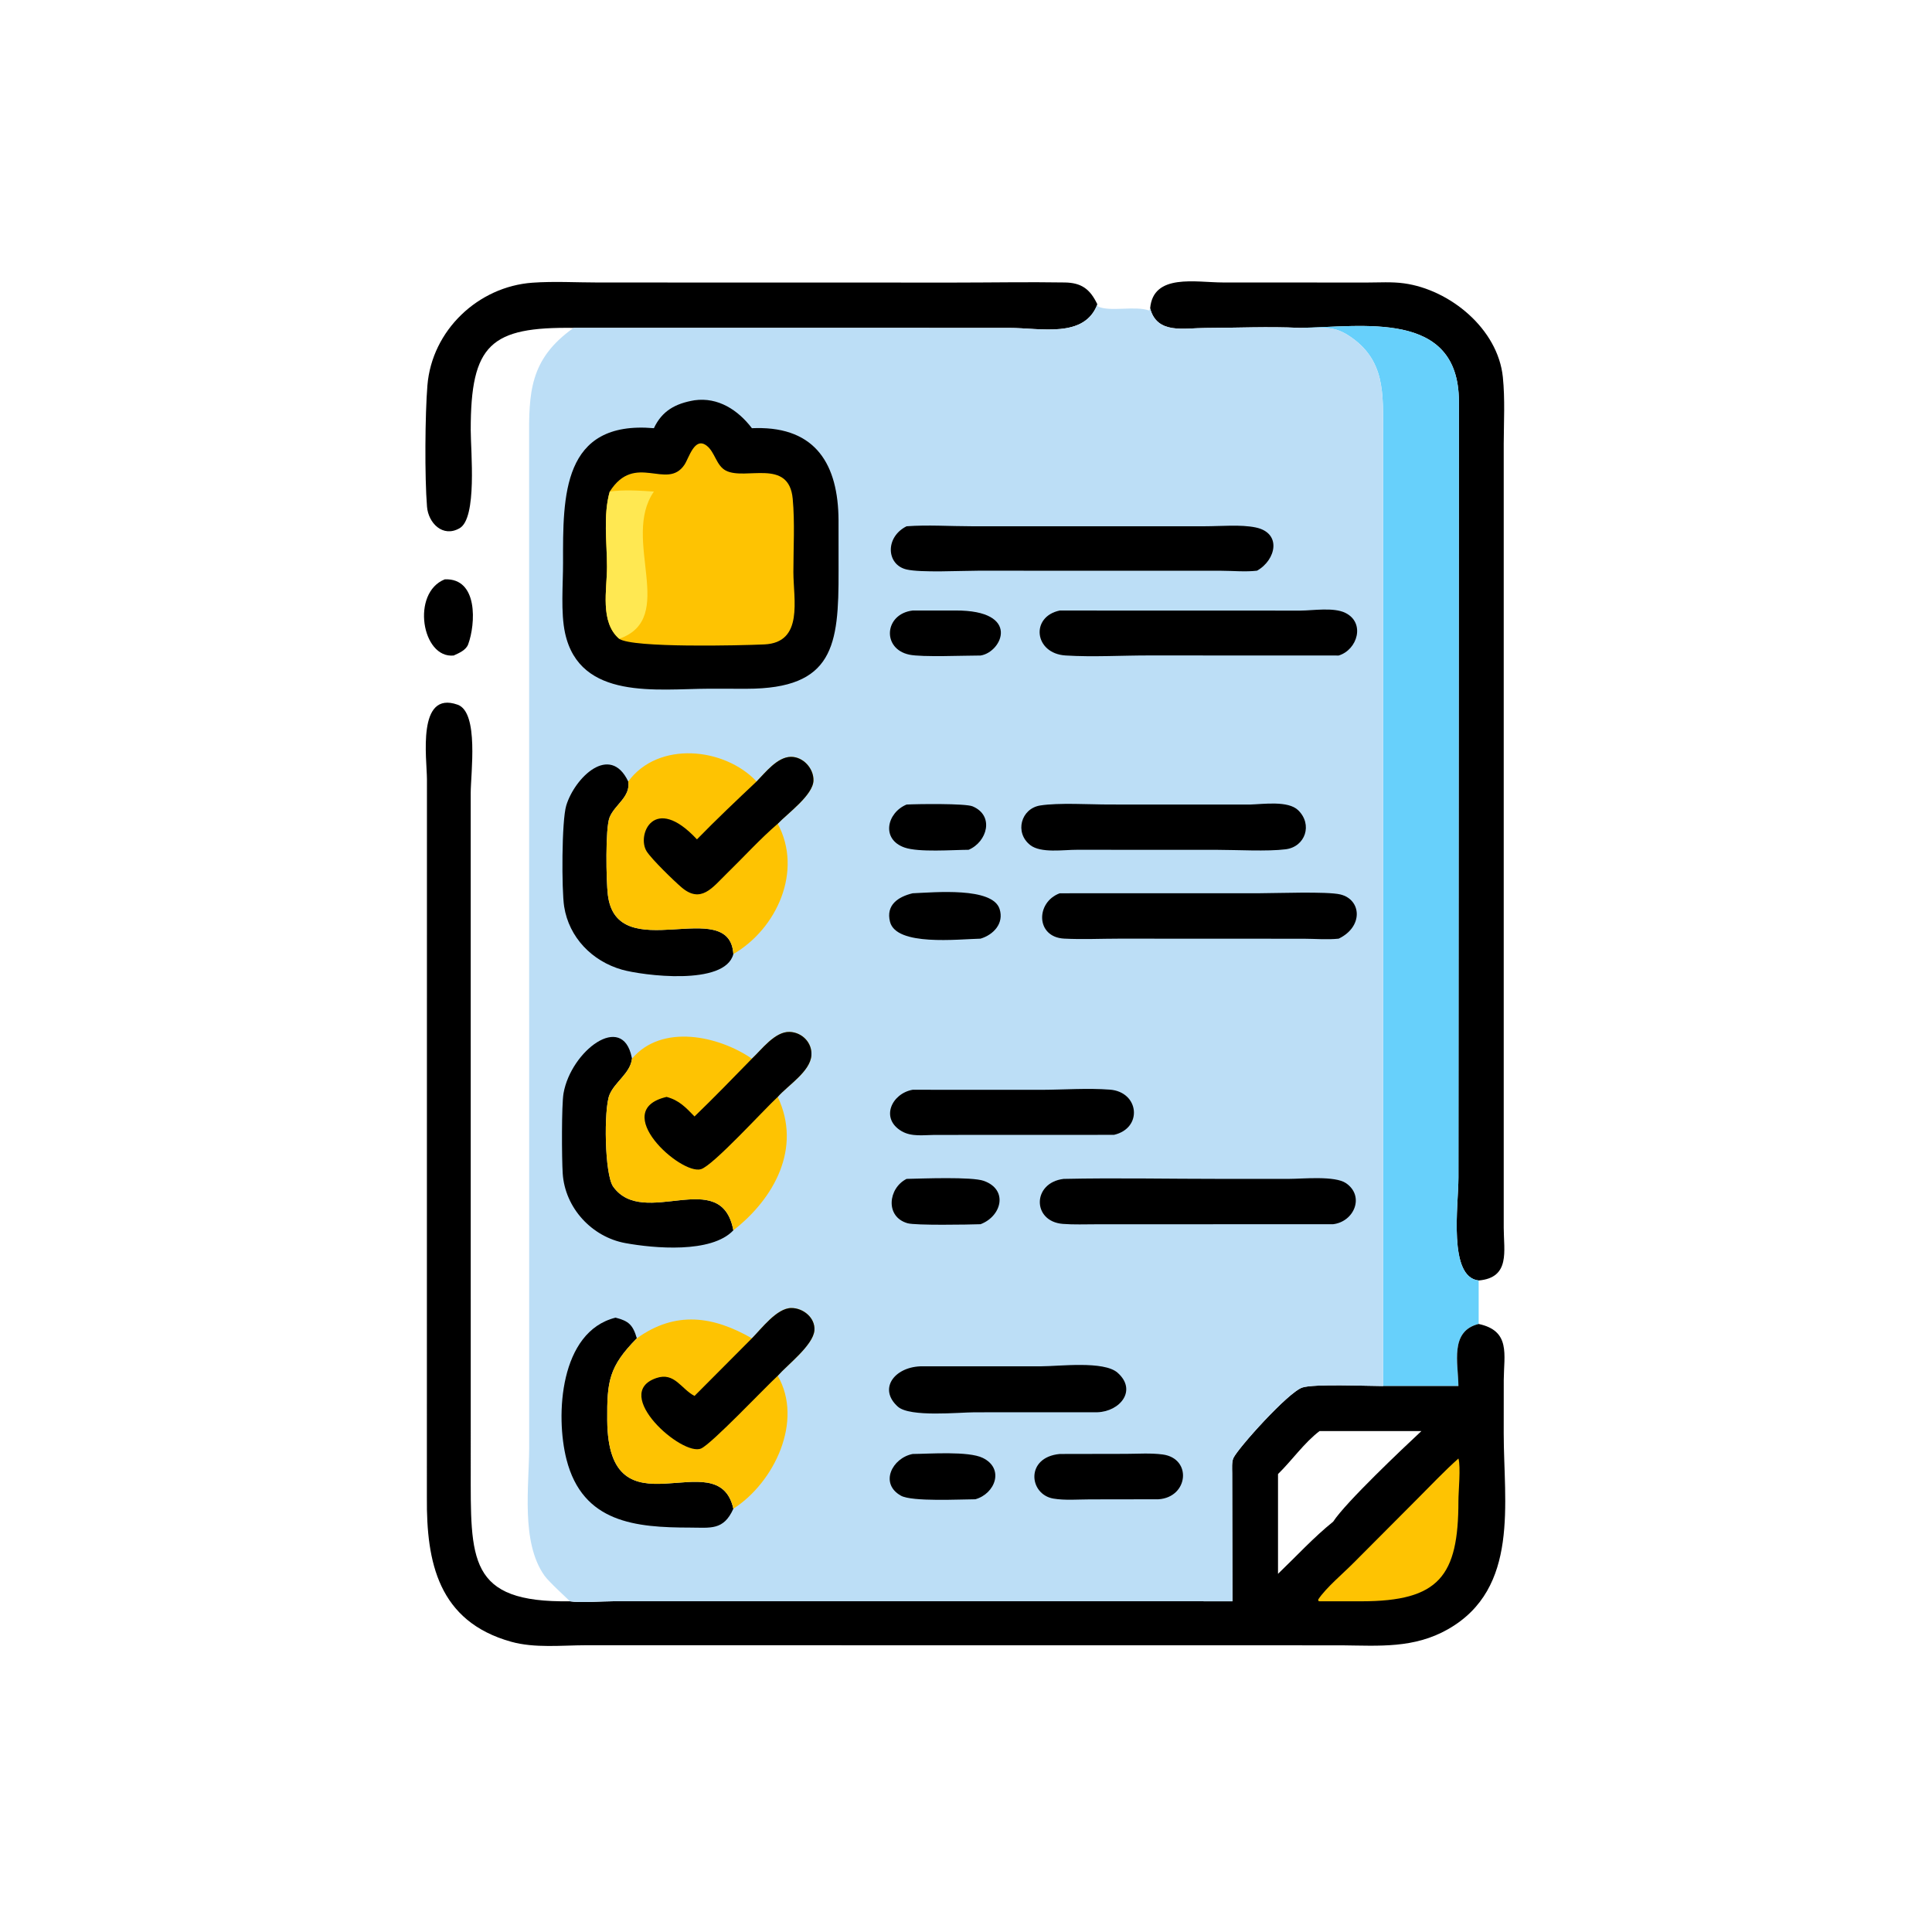 <svg version="1.1" xmlns="http://www.w3.org/2000/svg" style="display: block;" viewBox="0 0 2048 2048" width="512" height="512">
<path transform="translate(0,0)" fill="rgb(0,0,0)" d="M 471.532 614.11 C 507.148 612.734 504.125 661.661 496.325 682.892 C 493.998 689.228 486.677 692.239 480.917 694.873 C 447.138 698.302 435.517 628.332 471.532 614.11 z"/>
<path transform="translate(0,0)" fill="rgb(0,0,0)" d="M 608.059 347.556 C 520.282 346.437 498.861 364.68 498.992 456.08 C 499.025 478.679 505.968 549.208 487.172 559.957 C 469.285 570.187 454.051 554.334 452.649 537.165 C 450.089 505.815 450.556 439.178 453.082 408.48 C 457.881 350.157 506.833 303.77 564.466 299.669 C 587.289 298.045 611.11 299.447 634.028 299.456 L 1011.2 299.54 C 1050.35 299.533 1089.6 298.797 1128.73 299.434 C 1146.26 299.72 1155.5 306.295 1163.25 322.616 C 1149.44 358.886 1103.53 347.635 1069.51 347.595 L 608.059 347.556 z"/>
<path transform="translate(0,0)" fill="rgb(0,0,0)" d="M 1219.21 326.898 C 1222.36 289.46 1267.74 299.423 1296.43 299.432 L 1448.99 299.495 C 1462.09 299.493 1475.25 298.564 1488.26 300.343 C 1536.92 306.996 1587.86 348.463 1593.09 399.805 C 1595.47 423.156 1594.11 446.985 1594.01 470.429 L 1594.01 1301.53 C 1594.02 1326.08 1601.23 1354.39 1567.46 1357.36 C 1534.82 1353.89 1546.01 1277.32 1546.01 1248.45 L 1546.5 425.421 C 1546.25 327.629 1443.65 346.75 1377.5 347.556 C 1344.55 345.973 1310.68 347.589 1277.63 347.658 C 1255.28 347.705 1226.48 354.684 1219.21 326.898 z"/>
<path transform="translate(0,0)" fill="rgb(103,208,251)" d="M 1377.5 347.556 C 1443.65 346.75 1546.25 327.629 1546.5 425.421 L 1546.01 1248.45 C 1546.01 1277.32 1534.82 1353.89 1567.46 1357.36 L 1567.46 1403.46 C 1536.53 1411.06 1545.77 1444.9 1545.99 1469.26 L 1466.09 1469.26 L 1466.1 458.493 C 1466.08 417.468 1468.78 381.221 1429.68 355.765 C 1410.87 343.52 1399.19 349.018 1378.68 347.646 L 1377.5 347.556 z"/>
<path transform="translate(0,0)" fill="rgb(0,0,0)" d="M 1567.46 1403.46 C 1601.52 1410.76 1594.23 1435.9 1594.04 1462.74 L 1594 1519.54 C 1594.01 1592.75 1610.97 1683.68 1535.08 1726.97 C 1498.94 1747.59 1462.15 1744.54 1422.32 1744.11 L 621.162 1744.02 C 595.366 1744.08 566.841 1747.29 541.839 1740.31 C 464.34 1718.68 452.018 1655.53 452.506 1587.89 L 452.578 825.969 C 452.532 804.456 441.593 731.51 485.123 747.015 C 507.902 755.129 498.965 819.924 498.976 840.639 L 499 1555.74 C 499.02 1653.3 495.612 1699.1 603.999 1697.41 C 614.198 1699.3 638.614 1697.36 650.681 1697.38 L 1306.43 1697.41 L 1306.15 1561.44 C 1306.12 1556.87 1305.56 1549.68 1307.49 1545.52 C 1312.28 1535.19 1365.48 1475.75 1380.57 1470.82 C 1392.91 1466.78 1449.17 1469.24 1466.09 1469.26 L 1545.99 1469.26 C 1545.77 1444.9 1536.53 1411.06 1567.46 1403.46 z M 1398.79 1516.98 C 1382.42 1529.43 1369.57 1548.09 1354.75 1562.56 L 1354.75 1668.34 C 1373.98 1649.93 1392.48 1629.69 1413.22 1613.02 C 1426.64 1592.46 1487.04 1535.39 1506.77 1516.98 L 1398.79 1516.98 z"/>
<path transform="translate(0,0)" fill="rgb(254,195,2)" d="M 1545.99 1546.08 C 1548.63 1554.83 1545.97 1580.74 1545.98 1591.34 C 1545.99 1670.83 1525.47 1697.38 1443.21 1697.44 L 1398.79 1697.41 L 1397.56 1697.12 L 1397.34 1695.6 C 1405.33 1683.3 1424.18 1667.57 1435.06 1656.51 L 1502.51 1588.81 C 1516.87 1574.44 1530.84 1559.6 1545.99 1546.08 z"/>
<path transform="translate(0,0)" fill="rgb(188,222,246)" d="M 1163.25 322.616 L 1163.98 324.953 C 1176.7 330.831 1203.1 323.855 1218.05 329.127 L 1219.21 326.898 C 1226.48 354.684 1255.28 347.705 1277.63 347.658 C 1310.68 347.589 1344.55 345.973 1377.5 347.556 L 1378.68 347.646 C 1399.19 349.018 1410.87 343.52 1429.68 355.765 C 1468.78 381.221 1466.08 417.468 1466.1 458.493 L 1466.09 1469.26 C 1449.17 1469.24 1392.91 1466.78 1380.57 1470.82 C 1365.48 1475.75 1312.28 1535.19 1307.49 1545.52 C 1305.56 1549.68 1306.12 1556.87 1306.15 1561.44 L 1306.43 1697.41 L 650.681 1697.38 C 638.614 1697.36 614.198 1699.3 603.999 1697.41 C 603.661 1696.6 582.086 1677.2 577.237 1670.37 C 551.846 1634.62 560.954 1575.4 560.957 1533.31 L 560.891 466.989 C 560.563 416.502 561.117 380.754 608.059 347.556 L 1069.51 347.595 C 1103.53 347.635 1149.44 358.886 1163.25 322.616 z"/>
<path transform="translate(0,0)" fill="rgb(0,0,0)" d="M 961.016 852.849 C 972.292 852.238 1023.35 851.527 1031 854.764 C 1054.46 864.685 1046.36 892.494 1026.79 900.807 C 1009.67 900.895 973.985 903.661 958.933 898.444 C 933.683 889.693 940.141 861.511 961.016 852.849 z"/>
<path transform="translate(0,0)" fill="rgb(0,0,0)" d="M 967.423 1541.28 C 984.969 1541.18 1026.57 1537.99 1041.8 1545.45 C 1065.05 1556.83 1054.83 1583.47 1033.89 1589.29 C 1018.29 1589.29 966.799 1592.12 954.959 1585.46 C 932.064 1572.56 945.746 1545.54 967.423 1541.28 z"/>
<path transform="translate(0,0)" fill="rgb(0,0,0)" d="M 961.016 1249.68 C 977.687 1249.32 1030.07 1247.22 1042.86 1251.77 C 1069.1 1261.11 1061.77 1289.28 1039.42 1297.71 C 1026.35 1298.17 970.491 1299.09 962.066 1296.69 C 938.015 1289.85 941.521 1259.46 961.016 1249.68 z"/>
<path transform="translate(0,0)" fill="rgb(0,0,0)" d="M 967.423 647.185 L 1012.81 647.152 C 1082.99 646.86 1062.12 691.493 1039.42 694.873 C 1022.56 694.855 977.521 696.817 963.964 693.977 C 934.581 687.823 937.371 650.792 967.423 647.185 z"/>
<path transform="translate(0,0)" fill="rgb(0,0,0)" d="M 967.423 946.915 C 990.752 945.938 1052.08 940.081 1059.61 963.578 C 1064.48 978.811 1053.2 990.853 1039.42 995.015 C 1015.36 995.551 950.035 1003.23 943.438 977.088 C 938.952 959.313 952.065 950.608 967.423 946.915 z"/>
<path transform="translate(0,0)" fill="rgb(0,0,0)" d="M 1123.37 1541.28 L 1193.53 1541.15 C 1206.22 1541.11 1219.86 1540.12 1232.45 1541.8 C 1263.93 1546.02 1259.76 1587.28 1227.98 1589.29 L 1155.35 1589.4 C 1142.89 1589.41 1128.85 1590.64 1116.59 1588.55 C 1090.66 1584.13 1086.67 1544.74 1123.37 1541.28 z"/>
<path transform="translate(0,0)" fill="rgb(0,0,0)" d="M 975.378 1448.37 L 1104.16 1448.32 C 1122.61 1448.31 1170.11 1442.28 1184.66 1455.12 C 1205.72 1473.7 1187.36 1496.26 1163.25 1497.05 L 1033.31 1497.09 C 1016.87 1497.09 964.582 1502.58 951.756 1491.11 C 930.912 1472.47 947.679 1449.62 975.378 1448.37 z"/>
<path transform="translate(0,0)" fill="rgb(0,0,0)" d="M 967.423 1155.2 L 1103.86 1155.26 C 1127.73 1155.16 1152.77 1153.26 1176.5 1155.06 C 1207.7 1157.43 1211.63 1195.94 1180.85 1202.99 L 990.497 1203.06 C 979.019 1203.15 966.269 1205.22 955.838 1199.14 C 932.728 1185.68 945.276 1159.13 967.423 1155.2 z"/>
<path transform="translate(0,0)" fill="rgb(0,0,0)" d="M 1325.1 852.849 C 1339.28 852.44 1365.45 848.515 1376.12 858.873 C 1391.72 874.019 1383.7 897.653 1362.83 900.28 C 1343.43 902.722 1310.86 900.866 1290.31 900.862 L 1141.62 900.807 C 1127.63 900.716 1103.41 904.674 1092.11 895.827 C 1075.22 882.609 1082.27 857.024 1102.76 853.826 C 1122.49 850.747 1154.88 852.816 1175.66 852.814 L 1325.1 852.849 z"/>
<path transform="translate(0,0)" fill="rgb(0,0,0)" d="M 652.508 1396.76 C 666.329 1400.27 670.878 1404.33 675.076 1418.67 C 645.452 1448.74 643.382 1464.09 643.697 1505.57 C 644.661 1632.67 761.33 1526.31 777.388 1599.32 C 766.992 1622.54 753.306 1619.35 731.476 1619.31 C 674.157 1619.21 617.713 1614.45 600.509 1547.07 C 588.624 1500.52 593.253 1411.51 652.508 1396.76 z"/>
<path transform="translate(0,0)" fill="rgb(0,0,0)" d="M 777.388 1304.18 C 754.182 1328.91 692.89 1323.2 662.98 1317.75 C 627.349 1311.27 598.854 1280.43 596.492 1243.88 C 595.482 1228.24 595.203 1171.16 597.379 1158.87 C 605.326 1113.96 659.893 1072.54 669.635 1120.79 L 669.918 1122.25 C 668.229 1137.7 651.617 1146.84 646.014 1160.73 C 640.027 1175.57 640.726 1245.06 650.079 1258.01 C 682.645 1303.12 764.488 1235.52 777.388 1304.18 z"/>
<path transform="translate(0,0)" fill="rgb(0,0,0)" d="M 777.388 1011.32 C 768.717 1045.61 680.552 1033.93 659.374 1027.91 C 627.603 1018.88 603.154 993.731 598.015 960.914 C 595.317 943.683 595.292 870.063 600.266 853.813 C 609.323 824.225 646.606 787.805 665.946 828.401 C 668.616 844.794 651.707 852.816 646.189 866.445 C 641.561 877.873 642.565 933.992 644.346 948.553 C 653.808 1025.87 773.482 948.248 777.388 1011.32 z"/>
<path transform="translate(0,0)" fill="rgb(0,0,0)" d="M 1123.37 946.915 L 1334.7 946.877 C 1352.12 946.879 1407.01 944.768 1420.89 948.165 C 1443.32 953.652 1445.33 982.417 1419.05 995.015 C 1407.17 996.284 1394.11 995.13 1382.1 995.099 L 1186.52 995.011 C 1167.16 995.012 1147.34 995.976 1128.03 994.973 C 1097.77 993.402 1097.75 956.382 1123.37 946.915 z"/>
<path transform="translate(0,0)" fill="rgb(0,0,0)" d="M 1123.37 647.185 L 1378.51 647.257 C 1391.99 647.193 1413.56 643.538 1426.07 649.645 C 1447.54 660.123 1439.01 688.814 1419.05 694.873 L 1219.7 694.798 C 1189.93 694.705 1159.2 696.68 1129.54 694.836 C 1096.28 692.768 1091.99 653.716 1123.37 647.185 z"/>
<path transform="translate(0,0)" fill="rgb(0,0,0)" d="M 1127.48 1249.68 C 1183.14 1248.48 1239.09 1249.69 1294.78 1249.66 L 1366.98 1249.64 C 1380.88 1249.64 1415.07 1246.11 1426.87 1254.24 C 1446.81 1267.99 1435.57 1294.96 1413.22 1297.71 L 1161.93 1297.79 C 1150.25 1297.79 1138.28 1298.29 1126.63 1297.38 C 1093.99 1294.82 1093.98 1253.74 1127.48 1249.68 z"/>
<path transform="translate(0,0)" fill="rgb(0,0,0)" d="M 961.016 557.871 C 983.371 556.214 1006.97 557.847 1029.48 557.848 L 1277.72 557.848 C 1293.97 557.85 1315.29 555.841 1330.99 559.096 C 1359.06 564.915 1352.67 593.619 1332.5 604.951 C 1320.2 606.398 1306.68 605.051 1294.22 605.022 L 1036.9 604.969 C 1018.59 604.976 976.26 607.216 960.972 603.661 C 939.447 598.654 938.062 569.308 961.016 557.871 z"/>
<path transform="translate(0,0)" fill="rgb(254,195,2)" d="M 797.049 1418.67 C 807.459 1408.21 823.497 1386.6 838.861 1386.55 C 851.475 1386.51 864.403 1396.96 863.295 1410.32 C 861.996 1425.98 834.683 1446.76 824.436 1458.39 C 851.902 1506.09 820.949 1571.37 777.388 1599.32 C 761.33 1526.31 644.661 1632.67 643.697 1505.57 C 643.382 1464.09 645.452 1448.74 675.076 1418.67 C 716.351 1389.03 756.254 1395.27 797.049 1418.67 z"/>
<path transform="translate(0,0)" fill="rgb(0,0,0)" d="M 797.049 1418.67 C 807.459 1408.21 823.497 1386.6 838.861 1386.55 C 851.475 1386.51 864.403 1396.96 863.295 1410.32 C 861.996 1425.98 834.683 1446.76 824.436 1458.39 C 810.076 1471.7 754.725 1530.17 743.301 1535.41 C 723.496 1544.5 647.175 1477.28 695.794 1460.78 C 715.052 1454.24 721.993 1472.37 736.221 1479.75 L 797.049 1418.67 z"/>
<path transform="translate(0,0)" fill="rgb(254,195,2)" d="M 797.049 1122.25 C 807.455 1112.53 821.482 1093.3 837.127 1093.87 C 850.47 1094.37 861.18 1105.54 860.104 1118.91 C 858.724 1136.05 835.126 1150.52 824.436 1162.77 C 850.211 1217.09 820.56 1270.61 777.388 1304.18 C 764.488 1235.52 682.645 1303.12 650.079 1258.01 C 640.726 1245.06 640.027 1175.57 646.014 1160.73 C 651.617 1146.84 668.229 1137.7 669.918 1122.25 C 701.647 1084.72 761.995 1098.09 797.049 1122.25 z"/>
<path transform="translate(0,0)" fill="rgb(0,0,0)" d="M 797.049 1122.25 C 807.455 1112.53 821.482 1093.3 837.127 1093.87 C 850.47 1094.37 861.18 1105.54 860.104 1118.91 C 858.724 1136.05 835.126 1150.52 824.436 1162.77 C 809.27 1176.77 756.06 1235.4 743.075 1239.37 C 721.747 1245.9 645.236 1177.09 706.606 1162.77 C 719.864 1166.28 726.925 1173.91 736.221 1183.5 C 756.871 1163.57 776.986 1142.79 797.049 1122.25 z"/>
<path transform="translate(0,0)" fill="rgb(254,195,2)" d="M 665.946 828.401 C 697.778 785.092 767.954 792.185 802.019 828.401 C 811.287 818.932 823.967 802.506 838.284 802.283 C 851.319 802.08 862.629 814.545 862.315 827.345 C 861.936 842.794 835.009 862.122 824.436 873.211 C 851.268 923.14 823.566 984.57 777.388 1011.32 C 773.482 948.248 653.808 1025.87 644.346 948.553 C 642.565 933.992 641.561 877.873 646.189 866.445 C 651.707 852.816 668.616 844.794 665.946 828.401 z"/>
<path transform="translate(0,0)" fill="rgb(0,0,0)" d="M 802.019 828.401 C 811.287 818.932 823.967 802.506 838.284 802.283 C 851.319 802.08 862.629 814.545 862.315 827.345 C 861.936 842.794 835.009 862.122 824.436 873.211 C 805.327 889.675 788.147 908.751 770.054 926.343 C 755.355 940.636 743.112 958.299 722.465 940.637 C 714.281 933.637 690.99 911.037 685.52 902.513 C 674.585 885.471 693.181 840.685 738.795 889.762 C 759.343 868.715 780.603 848.557 802.019 828.401 z"/>
<path transform="translate(0,0)" fill="rgb(0,0,0)" d="M 736.221 424.3 C 761.173 420.828 782.308 434.583 797.049 453.901 L 801.55 453.795 C 865.039 452.684 888.553 492.774 888.878 551.395 L 888.909 605.215 C 889.163 684.52 883.617 730.062 791.583 730.118 L 751.5 730.062 C 696.901 730.204 614.682 742.68 599.022 671.2 C 594.217 649.265 596.896 619.481 596.854 596.582 C 596.725 526.184 595.681 445.494 693.155 453.901 C 701.83 435.417 716.13 427.648 736.221 424.3 z"/>
<path transform="translate(0,0)" fill="rgb(254,195,2)" d="M 646.357 521.091 C 673.141 478.909 706.927 520.261 725.504 492.721 C 730.39 485.479 736.138 462.705 748.973 472.342 C 757.902 479.045 759.17 493.578 769.502 498.885 C 790.255 509.545 836.303 485.366 840.313 528.763 C 842.656 554.122 841.02 580.942 841.024 606.431 C 841.029 635.374 852.135 681.189 810.202 683.111 C 785.411 684.247 670.303 687.044 656.38 677.148 C 635.689 659.301 643.455 625.183 643.445 600.748 C 643.436 575.271 639.252 545.811 646.357 521.091 z"/>
<path transform="translate(0,0)" fill="rgb(255,232,82)" d="M 646.357 521.091 C 661.189 518.889 678.217 520.097 693.155 521.091 C 658.109 571.615 718.974 655.231 656.38 677.148 C 635.689 659.301 643.455 625.183 643.445 600.748 C 643.436 575.271 639.252 545.811 646.357 521.091 z"/>
</svg>
